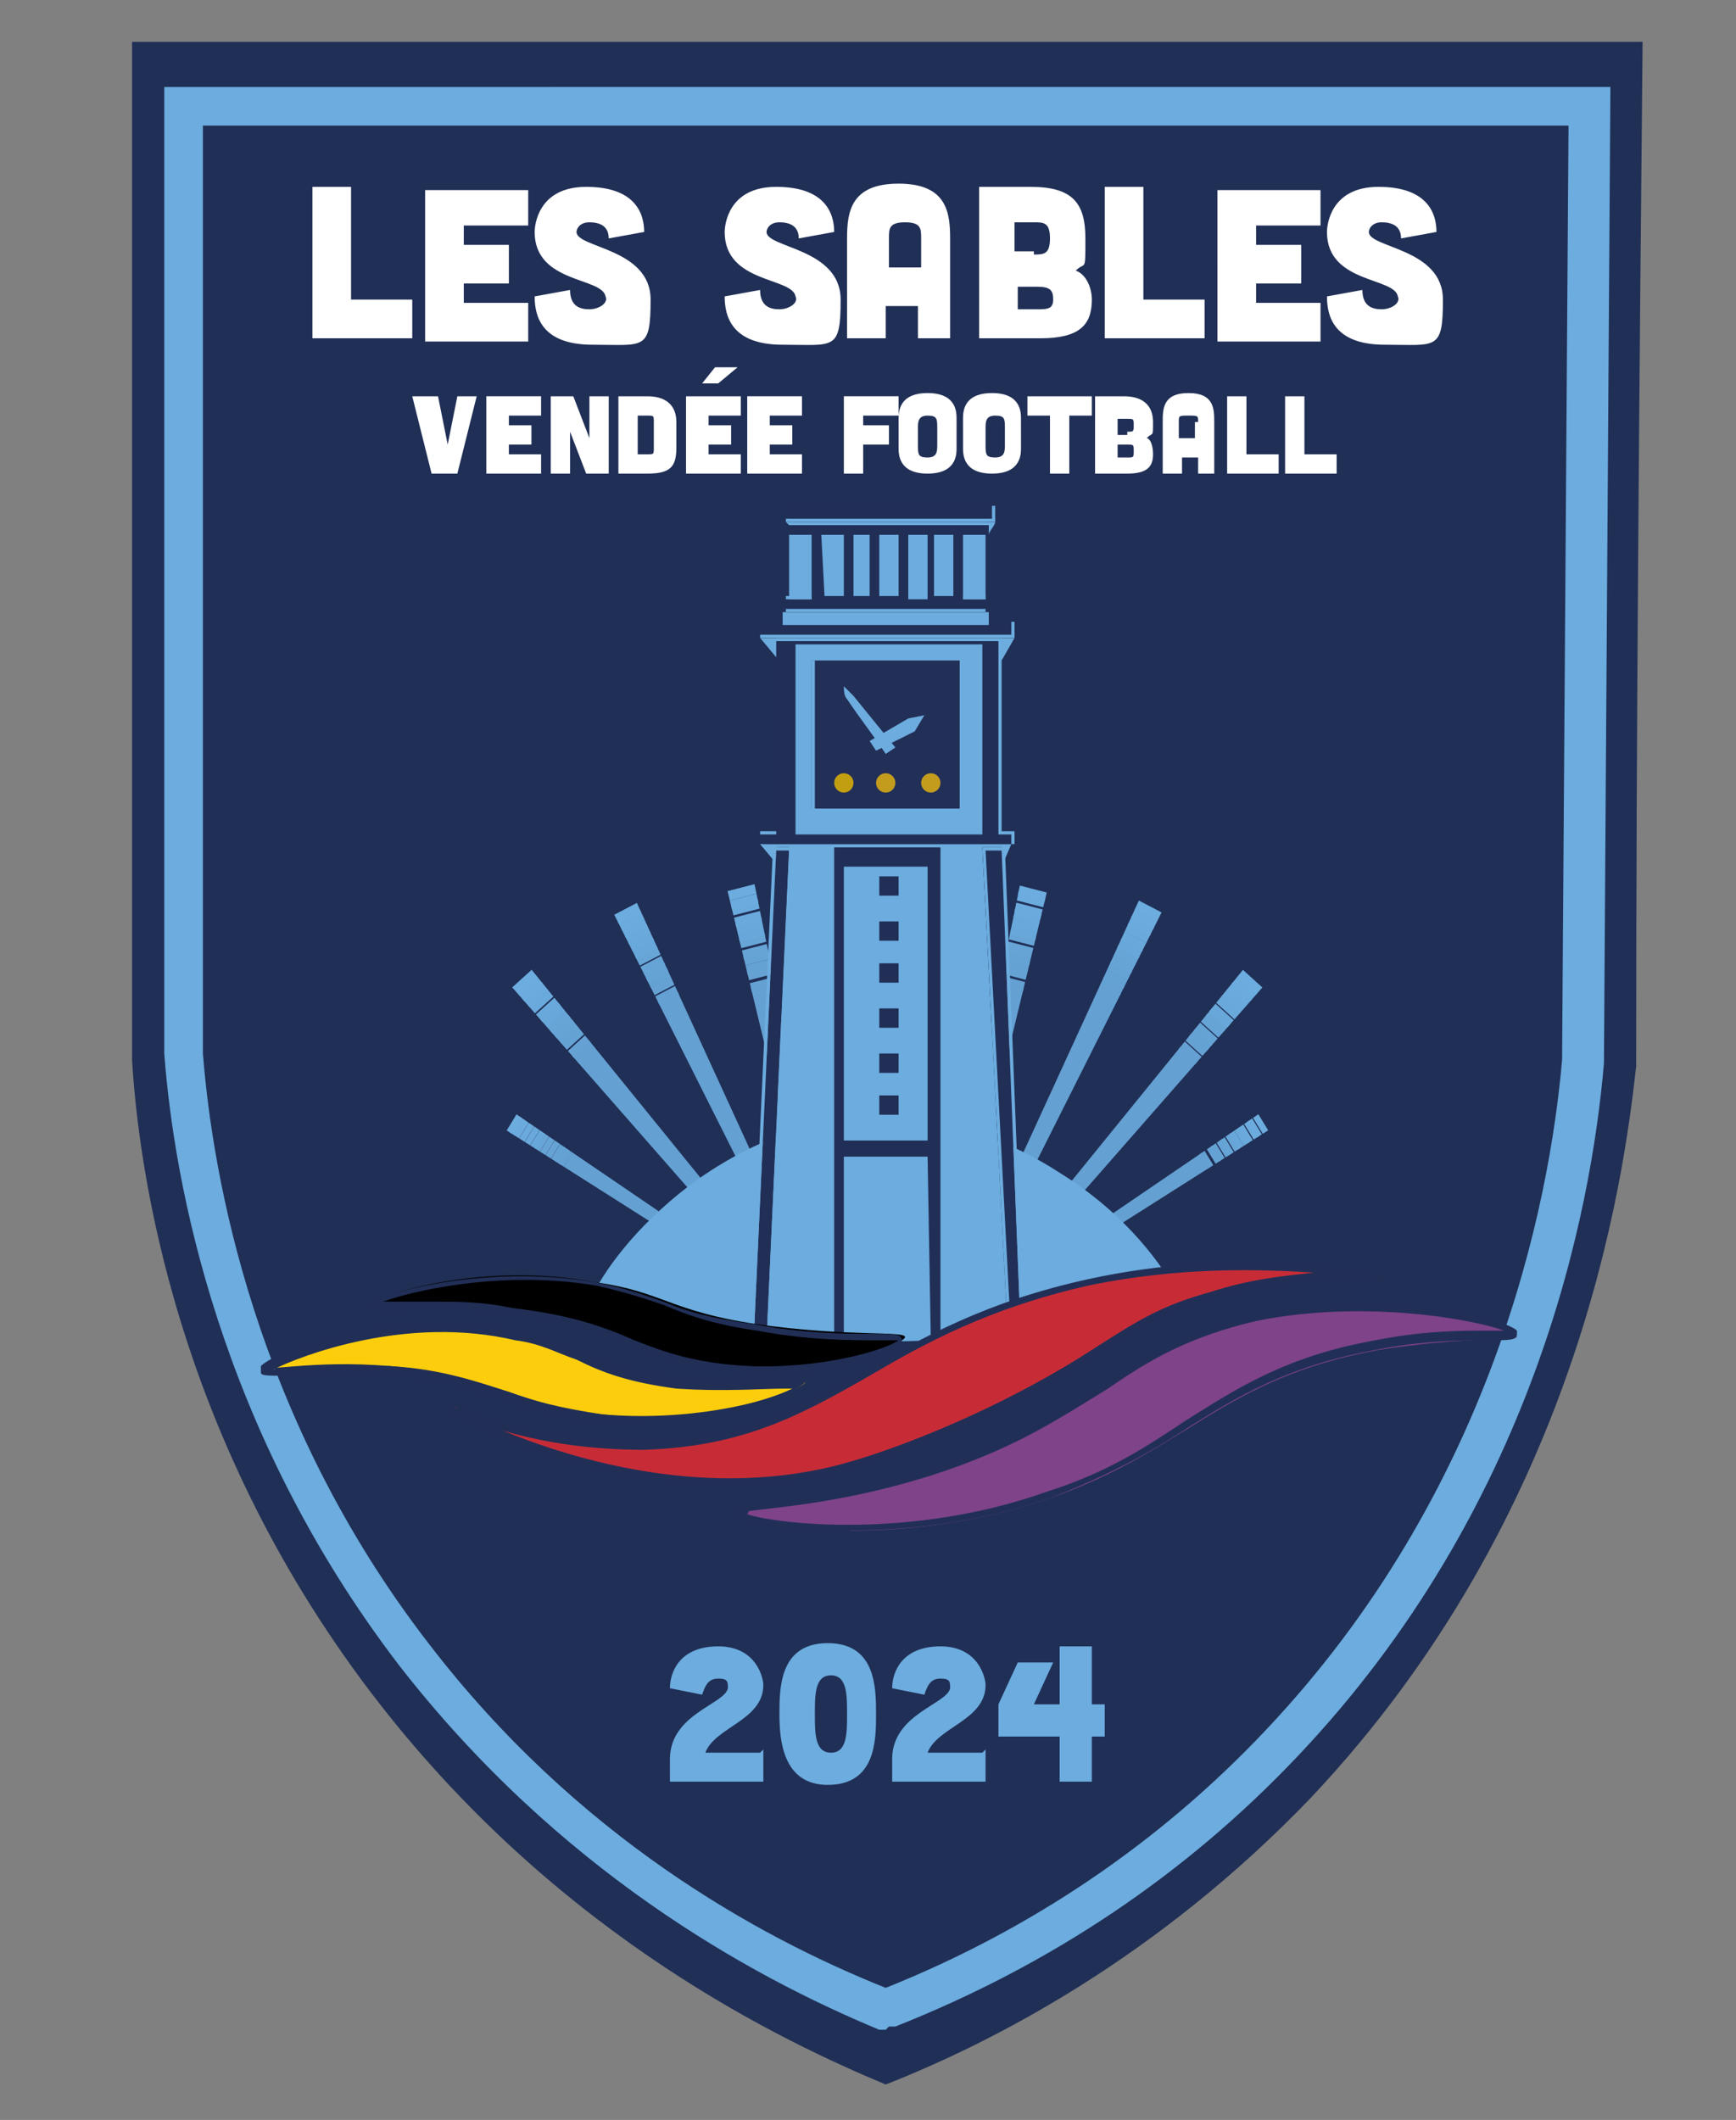 <svg id="Calque_1" xmlns="http://www.w3.org/2000/svg" width="53.9" height="65.8" version="1.1" viewBox="0 0 53.9 65.8"><rect x="0" y="0" width="53.9" height="65.8" fill="#808080" stroke="none"/><defs><clipPath id="clippath"><path class="st0" d="m9.3 30 13.8 9.4-.1.3-14.5-9.2z"/></clipPath><clipPath id="clippath-1"><path class="st0" d="m21.1 16 4.8 23.6-.4.1-5.8-24z"/></clipPath><clipPath id="clippath-2"><path class="st0" d="m9.2 21.1 15.1 18.6-.2.3L7.8 21.4z"/></clipPath><clipPath id="clippath-3"><path class="st0" d="m14.9 17.4 10 21.8-.3.2-11.1-22.1z"/></clipPath><clipPath id="clippath-4"><path class="st0" d="M45.8 30 32 39.4l.1.3 14.5-9.2z"/></clipPath><clipPath id="clippath-5"><path class="st0" d="m34 16-4.8 23.6.4.1 5.8-24z"/></clipPath><clipPath id="clippath-6"><path class="st0" d="M45.9 21.1 30.8 39.7l.2.3 16.3-18.6z"/></clipPath><clipPath id="clippath-7"><path class="st0" d="m40.2 17.4-10 21.8.3.2 11.1-22.1z"/></clipPath><style>.st0{fill:none}.st1{fill:#64a0d2}.st3{fill:#6cacde}.st10{fill:#212f57}.st17{fill:#66a3d5}.st23{fill:#68a7d9}.st25{fill:#202f56}.st36{fill:#6baadc}.st57{fill:#67a4d6}.st60{fill:#65a1d3}.st66{fill:#68a5d7}.st67{fill:#65a2d4}.st85{fill:#69a8da}.st108{fill:#6aa9db}.st110{fill:#c39c1e}.st158{fill:#6babdd}</style></defs><path class="st25" d="M4.1 1.3v31.6c.2 3.3 1.3 11.8 7.7 20 5.7 7.3 12.6 10.5 15.7 11.8 3.3-1.3 8.4-3.9 13.2-8.9C49 47 50.4 36.7 50.8 33.1c0-10.6.1-21.2.2-31.8z"/><path class="st3" d="M27.5 63h-.2c-4.1-1.7-10-5-14.9-11.3-5.6-7.3-7-15-7.3-19v-30H50L49.8 33c-.4 4.7-2.2 13.8-9.5 21.5-3.5 3.7-7.7 6.5-12.5 8.4h-.2ZM6.3 32.7c.3 3.8 1.6 11.3 7 18.3 4.6 6 10.2 9.1 14.2 10.7 4.5-1.8 8.5-4.5 11.8-8 7-7.4 8.8-16.2 9.2-20.8l.2-29H6.3z"/><path class="st3" d="M23.7 54.3v1h-2.9v-.7c0-1.4 1.7-1.7 1.8-2.2 0-.2 0-.3-.3-.3s-.4.2-.5.5l-1-.2c0-.5.3-1.3 1.5-1.3s1.4 1 1.4 1.2c0 1.1-1.5 1.3-1.8 2.1h1.7Zm2 1.1c-1.4 0-1.5-1.4-1.5-2.2s0-2.2 1.5-2.2 1.5 1.4 1.5 2.2 0 2.2-1.5 2.2m-.4-2.2c0 .6 0 1.2.5 1.2s.5-.6.5-1.2 0-1.2-.5-1.2-.5.6-.5 1.2m5.3 1.1v1h-2.9v-.7c0-1.4 1.7-1.7 1.8-2.2 0-.2 0-.3-.3-.3s-.4.2-.5.5l-1-.2c0-.5.3-1.3 1.5-1.3s1.4 1 1.4 1.2c0 1.1-1.5 1.3-1.8 2.1h1.7Zm3.7-.4h-.4v1.4h-1v-1.4H31v-1l.6-1.3h1.1l-.6 1.3h.8v-1.8h1v1.8h.4z"/><path d="M10.9 5.8v3.5h1.9v1.2H9.7V5.8zm5.5 0V7h-2v.6h1.4v1.2h-1.4v.6h2v1.2h-3.2V5.9h3.2Zm2.5 1.6c0-.4-.3-.5-.6-.5s-.4.2-.4.3c0 .5 2.3.5 2.3 2.1s-.2 1.4-1.8 1.4-1.8-.9-1.8-1.5l1.1-.2c0 .5.3.6.6.6s.6-.2.5-.4c-.1-.6-2.2-.4-2.2-2 0-.2.1-1.4 1.6-1.4s1.8.8 1.8 1.4zm5.9 0c0-.4-.3-.5-.6-.5s-.4.2-.4.3c0 .5 2.3.5 2.3 2.1s-.2 1.4-1.8 1.4-1.8-.9-1.8-1.5l1.1-.2c0 .5.3.6.6.6s.6-.2.5-.4c-.1-.6-2.2-.4-2.2-2 0-.2.1-1.4 1.6-1.4s1.8.8 1.8 1.4zm4.9 3.1h-1.2v-1h-1v1h-1.2V7.4c0-.8.1-1.7 1.6-1.7s1.6.9 1.6 1.7v3.1Zm-1.1-3.1c0-.3 0-.5-.5-.5s-.5.2-.5.5v.9h1zM32 5.8c1.3 0 1.7.5 1.7 1.6s0 .7-.3 1c.3.1.5.5.5.9 0 .8-.4 1.2-1.6 1.2h-1.9V5.8zm.2 3.8c.3 0 .5 0 .5-.3s-.1-.4-.5-.4h-.6v.7zm-.1-1.7c.3 0 .5 0 .5-.5s-.2-.5-.5-.5h-.6v.9h.6Zm3.4-2.1v3.5h1.9v1.2h-3.1V5.8zm5.5 0V7h-2v.6h1.4v1.2H39v.6h2v1.2h-3.2V5.9H41Zm2.5 1.6c0-.4-.3-.5-.6-.5s-.4.2-.4.3c0 .5 2.3.5 2.3 2.1s-.2 1.4-1.8 1.4-1.8-.9-1.8-1.5l1.1-.2c0 .5.3.6.6.6s.6-.2.5-.4c-.1-.6-2.2-.4-2.2-2 0-.2.1-1.4 1.6-1.4s1.8.8 1.8 1.4zm-29.9 4.9.3 1.5.3-1.5h.6l-.6 2.4h-.8l-.6-2.4h.6Zm3.2 0v.6h-1v.3h.7v.6h-.7v.3h1v.6h-1.7v-2.4zm1 0 .5 1.3v-1.3h.6v2.4h-.7l-.5-1.3v1.3h-.6v-2.4zm2.3 0c.6 0 .9.3.9.8v.8c0 .6-.2.8-.9.8h-.9v-2.4zm0 1.8c.2 0 .2 0 .2-.2v-.8c0-.2 0-.2-.2-.2h-.3v1.2zm2.9-1.8v.6h-1v.3h.7v.6H22v.3h1v.6h-1.7v-2.4zm-.1-.9-.6.5h-.5l.4-.5h.6Zm2 .9v.6h-1v.3h.7v.6h-.7v.3h1v.6h-1.7v-2.4zm3 0v.6h-1.1v.3h.8v.6h-.8v.9h-.6v-2.4zm1.8 1.6c0 .2 0 .8-.9.8s-.9-.6-.9-.8V13c0-.2 0-.8.9-.8s.9.6.9.8zm-.6-.6c0-.3 0-.4-.3-.4s-.3.2-.3.4v.5c0 .3 0 .4.3.4s.3-.2.3-.4zm2.6.6c0 .2 0 .8-.9.8s-.9-.6-.9-.8V13c0-.2 0-.8.9-.8s.9.6.9.8zm-.5-.6c0-.3 0-.4-.3-.4s-.3.2-.3.4v.5c0 .3 0 .4.3.4s.3-.2.3-.4zm1.4-.4h-.7v-.6h2v.6h-.7v1.8h-.6zm2.3-.6c.6 0 .9.3.9.8s0 .3-.2.5c.1 0 .2.2.2.5 0 .4-.2.6-.8.6h-1v-2.4h.8Zm.1 1.9c.2 0 .2 0 .2-.2s0-.2-.2-.2h-.3v.4zm0-.8c.2 0 .2 0 .2-.2s0-.2-.2-.2h-.3v.5h.3Zm2.8 1.3h-.6v-.5h-.5v.5h-.6v-1.6c0-.4 0-.9.8-.9s.8.5.8.9v1.6Zm-.6-1.6c0-.2 0-.2-.3-.2s-.3 0-.3.2v.5h.5v-.5Zm1.5-.8v1.8h1v.6h-1.6v-2.4zm1.8 0v1.8h1v.6h-1.6v-2.4z" style="fill:#fff"/><g style="clip-path:url(#clippath)"><path class="st1" d="m22.8 39.7-5.4-3.3.7-1.2 5 3.1v1.4z"/><path class="st1" d="m17.23 36.29.677-1.11.17.104-.677 1.11z"/><path class="st60" d="m17.191 36.123.678-1.11.17.105-.677 1.11z"/><path class="st67" d="m17.002 36.142.677-1.11.17.105-.676 1.11z"/><path class="st17" d="m16.864 35.975.677-1.11.171.104-.677 1.11z"/><path class="st57" d="m16.675 35.893.677-1.11.17.105-.677 1.11z"/><path class="st66" d="m16.537 35.727.678-1.11.17.104-.677 1.11z"/><path class="st23" d="m16.348 35.745.677-1.11.17.105-.677 1.11z"/><path class="st85" d="m16.21 35.578.677-1.11.17.105-.676 1.11z"/><path class="st108" d="m16.02 35.497.678-1.11.17.104-.677 1.11z"/><path class="st36" d="m15.883 35.33.677-1.11.171.105-.677 1.11z"/><path class="st158" d="m15.694 35.349.677-1.11.17.105-.677 1.11z"/><path class="st3" d="m15.642 35.234.677-1.11.17.105-.677 1.11z"/><path class="st25" d="m9.5 31.5-1-.6V30h1l.7.4z"/></g><g style="clip-path:url(#clippath-1)"><path class="st1" d="m25.4 39.7-2.3-9 1.7-.4 1.1 3.9v5.5z"/><path class="st1" d="m23.054 30.576 1.743-.45.075.29-1.743.45z"/><path class="st60" d="m22.979 30.186 1.743-.45.075.29-1.743.45z"/><path class="st67" d="m22.932 30.017 1.743-.45.075.29-1.743.45z"/><path class="st17" d="m22.76 29.752 1.743-.45.075.29-1.743.45z"/><path class="st57" d="m22.81 29.558 1.743-.45.075.29-1.743.45z"/><path class="st66" d="m22.738 29.193 1.743-.451.075.29-1.743.451z"/><path class="st23" d="m22.591 29.024 1.743-.45.075.29-1.743.45z"/><path class="st85" d="m22.616 28.734 1.743-.451.075.29-1.743.451z"/><path class="st108" d="m22.47 28.565 1.742-.45.075.29-1.743.45z"/><path class="st36" d="m22.397 28.2 1.743-.451.075.29-1.743.451z"/><path class="st158" d="m22.447 28.006 1.743-.45.075.29-1.743.45z"/><path class="st3" d="m22.275 27.74 1.743-.45.075.29-1.743.451z"/><path class="st25" d="M19.7 17.8v-2.1h1.4l.4 1.6z"/></g><g style="clip-path:url(#clippath-2)"><path class="st1" d="m24 40-6.2-6.9 1.3-1.2 5.2 5.8V40z"/><path class="st1" d="m17.66 32.873 1.334-1.21.202.223-1.334 1.21z"/><path class="st60" d="m17.478 32.76 1.333-1.21.202.222-1.334 1.21z"/><path class="st67" d="m17.195 32.545 1.334-1.209.201.223-1.333 1.209z"/><path class="st17" d="m17.013 32.332 1.333-1.21.202.223-1.334 1.21z"/><path class="st57" d="m16.904 32.15 1.334-1.209.201.223-1.333 1.209z"/><path class="st66" d="m16.79 32.01 1.333-1.208.201.222-1.333 1.209z"/><path class="st23" d="m16.607 31.797 1.334-1.21.201.223-1.333 1.21z"/><path class="st85" d="m16.425 31.683 1.333-1.21.202.223-1.334 1.209z"/><path class="st108" d="m16.216 31.402 1.334-1.21.201.223-1.333 1.209z"/><path class="st36" d="m16.034 31.188 1.333-1.209.202.222-1.334 1.21z"/><path class="st158" d="m15.85 31.075 1.334-1.21.202.223-1.334 1.21z"/><path class="st3" d="m15.742 30.793 1.334-1.209.201.222-1.333 1.21z"/><path class="st25" d="m8.8 23.2-1-1.1v-1h1.5l.8.9z"/></g><g style="clip-path:url(#clippath-3)"><path class="st1" d="m24.5 39.4-4.3-8.2 1.6-.8 3.1 5.9v3.1z"/><path class="st1" d="m20.101 31.052 1.595-.834.14.266-1.596.834z"/><path class="st60" d="m19.973 30.732 1.595-.833.14.265-1.596.834z"/><path class="st67" d="m19.792 30.501 1.595-.834.14.266-1.596.834z"/><path class="st17" d="m19.71 30.37 1.596-.834.14.266-1.596.834z"/><path class="st57" d="m19.63 30.14 1.595-.834.139.266-1.596.834z"/><path class="st66" d="m19.502 29.82 1.595-.834.14.266-1.596.834z"/><path class="st23" d="m19.332 29.636 1.595-.834.139.266-1.595.834z"/><path class="st85" d="m19.25 29.405 1.595-.834.14.266-1.596.834z"/><path class="st108" d="m19.123 29.185 1.595-.834.139.266-1.595.834z"/><path class="st36" d="m19.042 28.954 1.595-.834.139.266-1.595.834z"/><path class="st158" d="m18.96 28.723 1.596-.834.139.266-1.595.834z"/><path class="st3" d="m18.79 28.539 1.596-.834.139.265-1.595.834z"/><path class="st25" d="m14 19.4-.5-1v-1.1H15l.6 1.2z"/></g><g style="clip-path:url(#clippath-4)"><path class="st1" d="m32 38.3 5-3.1.7 1.2-5.4 3.3H32z"/><path class="st1" d="m36.925 35.326.17-.104.678 1.11-.17.103z"/><path class="st60" d="m37.144 35.136.17-.104.678 1.11-.171.104z"/><path class="st67" d="m37.277 35.099.17-.104.678 1.11-.17.103z"/><path class="st17" d="m37.495 35.01.17-.105.678 1.11-.17.104z"/><path class="st57" d="m37.528 34.872.171-.104.677 1.11-.17.104z"/><path class="st66" d="m37.747 34.782.17-.104.678 1.11-.17.104z"/><path class="st23" d="m37.88 34.745.172-.104.677 1.11-.17.103z"/><path class="st85" d="m38.052 34.64.17-.104.678 1.11-.171.104z"/><path class="st108" d="m38.184 34.603.171-.104.677 1.11-.17.104z"/><path class="st36" d="m38.403 34.514.17-.104.678 1.11-.17.103z"/><path class="st158" d="m38.436 34.376.171-.104.677 1.11-.17.104z"/><path class="st3" d="m38.655 34.287.17-.104.678 1.11-.17.104z"/><path class="st25" d="m44.9 30.4.7-.4h1v.9l-1 .6z"/></g><g style="clip-path:url(#clippath-5)"><path class="st1" d="m29.2 34.2 1.1-3.9 1.7.4-2.3 9h-.5z"/><path class="st1" d="m30.221 30.374.075-.29 1.743.45-.075.29z"/><path class="st60" d="m30.257 30.001.075-.29 1.743.45-.075.291z"/><path class="st67" d="m30.387 29.755.076-.29 1.742.45-.075.29z"/><path class="st17" d="m30.398 29.58.075-.29 1.742.45-.075.29z"/><path class="st57" d="m30.53 29.332.074-.29 1.743.45-.075.291z"/><path class="st66" d="m30.564 28.96.075-.29 1.743.45-.075.291z"/><path class="st23" d="m30.67 28.811.075-.29 1.743.45-.075.291z"/><path class="st85" d="m30.705 28.539.075-.29 1.742.45-.075.29z"/><path class="st108" d="m30.836 28.293.075-.29 1.743.45-.076.29z"/><path class="st36" d="m30.746 28.117.075-.29 1.743.45-.075.29z"/><path class="st158" d="m30.878 27.77.075-.29 1.742.45-.075.29z"/><path class="st3" d="m30.886 27.595.075-.29 1.743.45-.075.29z"/><path class="st25" d="m33.6 17.3.4-1.6h1.4v2.1z"/></g><g style="clip-path:url(#clippath-6)"><path class="st1" d="m30.8 37.7 5.2-5.8 1.3 1.2-6.2 6.9h-.3z"/><path class="st1" d="m35.92 31.946.202-.222 1.333 1.209-.201.222z"/><path class="st60" d="m36.107 31.663.201-.222 1.334 1.209-.202.222z"/><path class="st67" d="m36.226 31.555.201-.223 1.334 1.21-.202.222z"/><path class="st17" d="m36.412 31.373.201-.223 1.334 1.21-.202.222z"/><path class="st57" d="m36.672 31.157.202-.222 1.333 1.209-.201.222z"/><path class="st66" d="m36.859 30.975.201-.223 1.334 1.21-.202.222z"/><path class="st23" d="m36.977 30.866.201-.222 1.334 1.209-.202.222z"/><path class="st85" d="m37.163 30.583.202-.222 1.333 1.209-.201.222z"/><path class="st108" d="m37.35 30.4.201-.222 1.334 1.21-.202.222z"/><path class="st36" d="m37.536 30.219.201-.223 1.333 1.21-.201.222z"/><path class="st158" d="m37.655 30.01.201-.222 1.334 1.209-.202.222z"/><path class="st3" d="m37.841 29.828.202-.223 1.333 1.21-.201.222z"/><path class="st25" d="m45 22 .8-.9h1.5v1l-1 1.1z"/></g><g style="clip-path:url(#clippath-7)"><path class="st1" d="m30.2 36.3 3.1-5.9 1.6.8-4.3 8.2h-.4z"/><path class="st1" d="m33.26 30.375.14-.266 1.595.834-.14.266z"/><path class="st60" d="m33.43 30.194.139-.266 1.595.834-.139.265z"/><path class="st67" d="m33.51 29.966.14-.266 1.595.834-.14.266z"/><path class="st17" d="m33.626 29.696.139-.266 1.595.834-.139.266z"/><path class="st57" d="m33.794 29.515.14-.266 1.595.834-.14.266z"/><path class="st66" d="m33.775 29.188.14-.266 1.594.834-.139.266z"/><path class="st23" d="m33.945 29.007.138-.266 1.596.834-.14.265z"/><path class="st85" d="m34.113 28.826.139-.266 1.595.834-.139.266z"/><path class="st108" d="m34.23 28.555.138-.266 1.595.834-.139.266z"/><path class="st36" d="m34.31 28.327.139-.265 1.595.834-.139.265z"/><path class="st158" d="m34.478 28.147.14-.266 1.595.834-.14.265z"/><path class="st3" d="m34.547 27.865.14-.266 1.594.834-.139.266z"/><path class="st25" d="m39.5 18.5.6-1.2h1.5v1.1l-.5 1z"/></g><path class="st3" d="M18.4 40.4c2.5.7 6.2 1.4 10.6 1.2 3-.2 5.6-.7 7.6-1.4-.5-.9-1.6-2.5-3.7-3.8-2.3-1.5-4.5-1.7-5.6-1.8-1.1 0-3.5.4-5.9 2.2-1.7 1.3-2.7 2.7-3.1 3.6Z"/><path class="st3" d="m24.1 26.8-.5-.6h7.8l-.3.7v-.6h-.6l.8 15.3h-7.5l.7-15.3h-.4z"/><path class="st10" d="M25.9 26.3h3.3v15.3h-.3l-.1-5.7h-2.6v5.7h-.3z"/><path class="st3" d="M26.2 26.9h2.6v8.5h-2.6z"/><path class="st10" d="M27.3 34h.6v.6h-.6zm0-1.3h.6v.6h-.6zm0-1.4h.6v.6h-.6zm0-1.4h.6v.6h-.6zm0-1.3h.6v.6h-.6zm0-1.4h.6v.6h-.6zm4.4 14.4h-.4l-.8-15.3h.6z"/><path class="st3" d="M31.8 41.6h-.5l-.8-15.3h.7zm-.5 0h.4l-.6-15.2h-.5l.8 15.2Z"/><path class="st10" d="M23.4 41.6h.4l.7-15.3h-.4z"/><path class="st3" d="M23.8 41.6h-.5l.7-15.3h.6l-.7 15.3Zm-.4 0h.4l.7-15.2h-.4z"/><path class="st10" d="M24.1 25.9v-6h7v6h.4v.3h-7.8v-.3h.5Z"/><path class="st3" d="M31.5 26.2h-7.9v-.4h.5v-6h7v6h.4zm-7.9 0h7.8v-.3H31v-6h-6.9v6h-.5z"/><path class="st3" d="M24.7 25.8V20h5.8v5.9h-5.8Z"/><path style="fill:#222f57" d="M25.2 20.5h4.6v4.6h-4.6z"/><path class="st3" d="M29.9 25.2h-4.7v-4.7h4.7zm-4.6-.1h4.5v-4.6h-4.5z"/><path class="st3" d="m27 23 .2.3 1.2-.6.3-.5-.5.1z"/><path class="st3" d="m27.5 23.4.3-.2-1.3-1.6-.3-.3c0 .1 0 .3.1.4.4.6.8 1.1 1.2 1.7m-3.4-3-.5-.6h7.9l-.4.7-.1-.6h-6.9z"/><path class="st10" d="M23.6 19.4h7.9v.4h-7.9z"/><path class="st3" d="M31.5 19.8h-7.9v-.5h7.9zm-7.9-.1h7.8v-.4h-7.8z"/><path class="st3" d="M30.7 19.4h-6.4V19h6.4z"/><path class="st10" d="M24.5 16.6v-.3h6.1v.3h-.7v2h.7v.4h-6.2v-.5h.8v-1.9z"/><path class="st3" d="M30.6 19h-6.2v-.5h.8v-1.9h-.7v-.4h6.1v.4h-.7v1.9h.7zm-6.1-.1h6.1v-.3h-.7v-2h.7v-.3h-6.1v.3h.7v2h-.8v.3Z"/><path class="st3" d="M30.6 17.6v-1h-.7v2h.7zm-1.6-1v1.9h.6v-1.9zm-.8 0h.6v2h-.6zm-.9 0v1.9h.6v-1.9zm-.8 0v1.9h.5v-1.9zm-1 0 .1 1.9h.6v-1.9zm-1 .9v-.9h.7v2h-.7v-1Zm0-1.2-.1-.1h6.5c0 .1-.2.3-.2.4v-.3h-6.1Z"/><path class="st10" d="M24.4 15.7h6.5v.5h-6.5z"/><path class="st3" d="M30.9 16.2h-6.5v-.5h6.5zm-6.5-.1h6.4v-.4h-6.4z"/><circle class="st110" cx="27.5" cy="24.3" r=".3"/><circle class="st110" cx="28.9" cy="24.3" r=".3"/><circle cx="26.2" cy="24.3" r=".3" style="fill:#c29f11"/><path d="M47 41.4c0-.2-3.9-1.3-8-.4-4.3.9-4.8 3.1-10.1 4.8-3.5 1.1-6 1-5.9 1.2 0 .3 4.7 1.2 9.6-.5 4.3-1.5 5.3-3.7 10.2-4.6 2.5-.4 4.3-.3 4.3-.4Z" style="fill:#7f4389"/><path class="st10" d="M26.4 47.6c-1.9 0-3.2-.3-3.5-.5l-.1-.1c0-.2.2-.2 1-.3 1-.1 2.8-.3 5.1-1.1 2.6-.8 4.1-1.8 5.4-2.6 1.4-.9 2.5-1.7 4.7-2.1 4-.9 7.7 0 8.1.4v.1c0 .2-.2.2-.9.2s-2 0-3.5.3c-2.7.5-4.2 1.4-5.8 2.4-1.2.8-2.5 1.5-4.3 2.2-2.3.8-4.5 1-6.2 1Zm-3.2-.6c.9.3 5.1.8 9.3-.7 1.9-.6 3.1-1.4 4.3-2.2 1.6-1 3.1-2 5.9-2.5 1.5-.3 2.7-.3 3.5-.3h.5c-.8-.3-4.2-1-7.7-.3-2.1.5-3.3 1.2-4.6 2.1-1.3.8-2.8 1.8-5.4 2.6-2.2.7-4.1.9-5.1 1.1h-.6Z"/><path d="M42.9 39.7s-4.1-.9-9.1.1c-6.7 1.4-8 4.9-13.7 5-3.6 0-5.9-1.2-6-1.1 0 .1 6.1 3.5 12.2 1.7 1.4-.4 4.1-1.4 6.8-3 1.8-1.1 2.6-1.8 4.5-2.3 2.9-.9 5.3-.5 5.3-.5Z" style="fill:#c72c36"/><path class="st10" d="M22.6 46.1c-4.5 0-8.4-2-8.6-2.2s0-.2 0-.2h.4c.7.3 2.8 1.1 5.6 1 3 0 4.8-1.1 6.9-2.2 1.8-1 3.7-2.1 6.9-2.8 4.6-1 8.5-.3 9.1-.1h.1l-.1.2h-.1c-.6 0-2.7-.2-5.2.5-1.3.4-2.1.9-3.1 1.5-.4.2-.8.5-1.3.8-2.7 1.5-5.4 2.6-6.8 3-1.3.4-2.5.5-3.8.5m-7-1.7c2.2.9 6.4 2.2 10.7 1 1.5-.4 4.1-1.4 6.8-3 .5-.3.9-.5 1.3-.8 1-.6 1.9-1.1 3.2-1.5 1.2-.4 2.3-.5 3.2-.6-1.6-.1-4.1-.2-7 .4-3.1.7-5.1 1.8-6.8 2.8-2.1 1.2-3.9 2.2-7 2.3-1.9 0-3.4-.3-4.4-.6"/><path d="M11.5 40.5c0-.2 3.3-1.4 7-.7 2.1.3 2.3.9 5 1.3 2.8.4 4.6.2 4.6.4s-2.2 1.1-4.9.9c-3-.1-3.7-1.3-7.3-1.8-2.6-.3-4.3 0-4.3-.1Z"/><path class="st10" d="M23.7 42.6h-.5c-1.6 0-2.5-.4-3.5-.8-.9-.4-2-.8-3.8-1-1.7-.2-3-.1-3.7-.1-.6 0-.7 0-.8-.1v-.1c.3-.3 3.5-1.3 7.1-.7 1 .2 1.5.4 2.1.6.7.3 1.4.5 2.8.7 1.6.3 2.9.3 3.6.3.8 0 1 0 1 .2v.2c-.3.3-2.1.9-4.4.9Zm-10.2-2.2c.7 0 1.5 0 2.4.2 1.8.2 2.9.6 3.8 1 1 .4 1.9.7 3.5.8 2.3.1 4.3-.5 4.7-.8h-.7c-.8 0-2.1 0-3.7-.3-1.4-.2-2.2-.5-2.9-.8-.6-.2-1.2-.4-2.1-.6-3-.5-5.8.2-6.6.5h1.7Z"/><path d="M8.2 42.6c0-.3 3.8-2.1 7.8-1.2 1.9.4 2.5 1.2 5 1.5 2.4.3 4 0 4 0 0 .2-2.8 1.3-6.3 1-2.7-.3-3.3-1.2-6.6-1.5-2.4-.2-3.9.2-3.9 0Z" style="fill:#fccd0c"/><path class="st10" d="M19.9 44.2h-1.3c-1.3-.1-2.1-.4-2.9-.7-.9-.3-1.9-.6-3.6-.8-1.5-.1-2.6 0-3.3 0-.5 0-.7 0-.7-.1v-.2c.5-.5 4.1-1.9 7.9-1.1.8.2 1.4.4 1.9.6.8.3 1.6.6 3 .8 1.5.2 2.7.1 3.4 0 .5 0 .7 0 .7.1v.1c-.2.3-2.3 1.1-5 1.1Zm-9.2-1.8h1.4c1.7.1 2.7.5 3.7.8.8.3 1.6.5 2.9.7 2.7.3 5.1-.4 5.9-.8h-.2c-.7 0-1.9.1-3.4 0-1.5-.2-2.3-.5-3.1-.9-.6-.2-1.1-.5-1.9-.6-3.4-.8-6.7.5-7.5.9h.3c.4 0 1.1-.1 1.9-.1"/></svg>